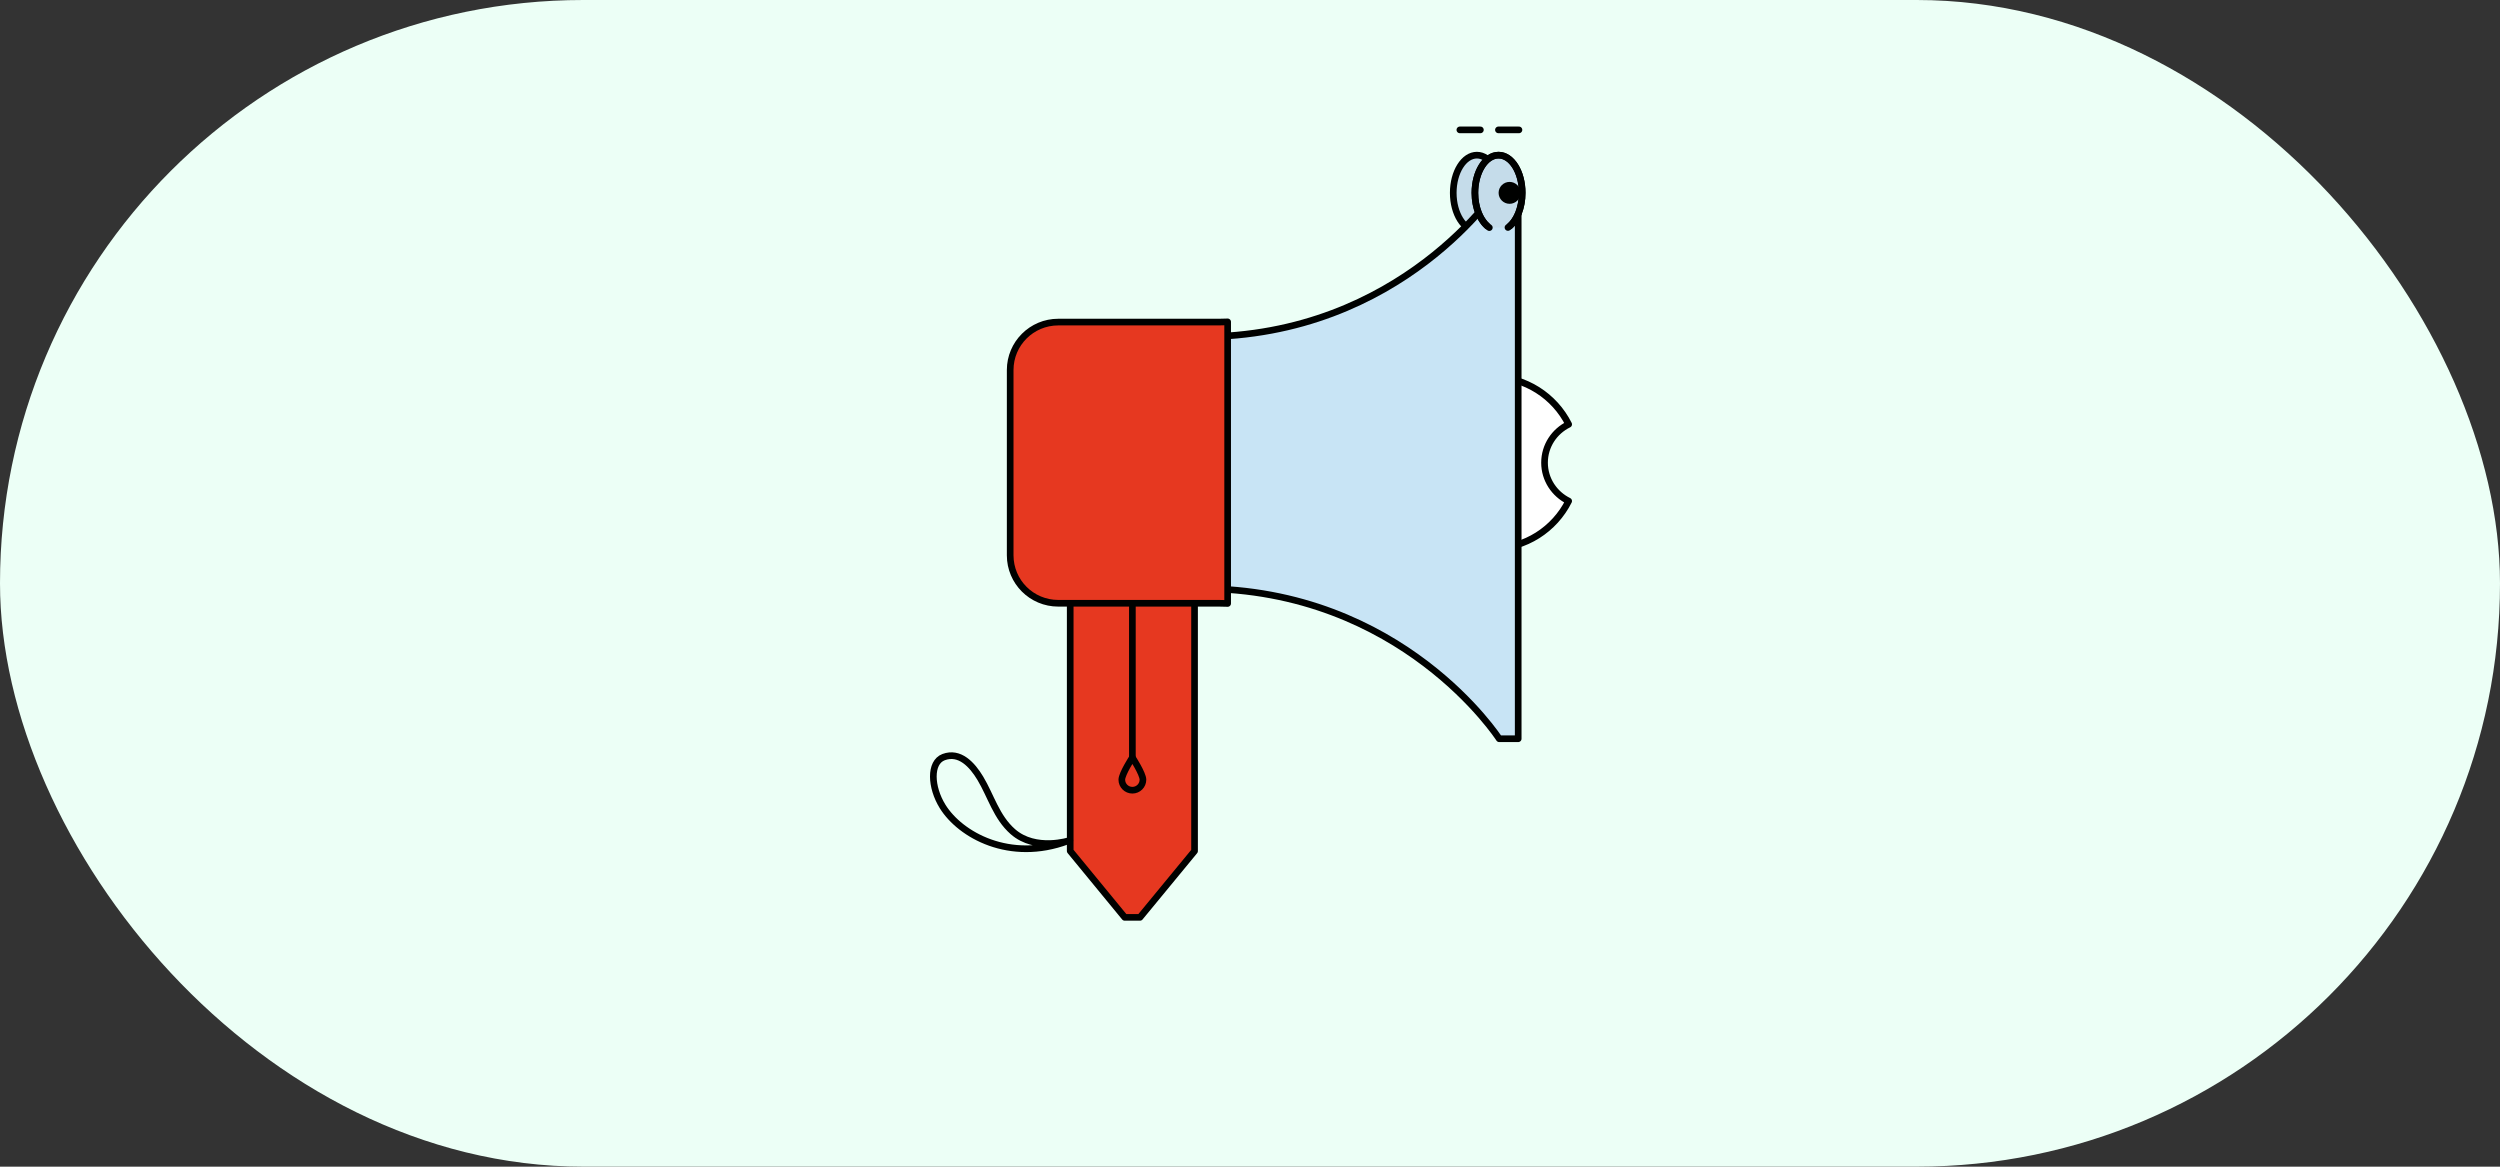 <?xml version="1.0" encoding="UTF-8"?> <svg xmlns="http://www.w3.org/2000/svg" width="150" height="70" viewBox="0 0 150 70" fill="none"><rect x="0" y="0" width="150" height="70" fill="#333333" stroke="none"/> <rect width="150" height="70" rx="35" fill="#ECFFF6"></rect> <path d="M92.672 27.761C92.672 26.746 93.265 25.88 94.12 25.46C93.273 23.77 91.525 22.609 89.505 22.609C86.651 22.609 84.34 24.915 84.34 27.761C84.34 30.608 86.651 32.913 89.505 32.913C91.529 32.913 93.273 31.752 94.12 30.063C93.265 29.642 92.672 28.773 92.672 27.761Z" fill="white" stroke="#000100" stroke-width="0.4" stroke-linecap="round" stroke-linejoin="round"></path> <path d="M90.033 11.572C90.033 12.821 89.398 13.836 88.614 13.836C87.829 13.836 87.195 12.821 87.195 11.572C87.195 10.324 87.829 9.309 88.614 9.309C89.398 9.309 90.033 10.324 90.033 11.572Z" fill="#C5DCEA" stroke="#000100" stroke-width="0.4" stroke-linecap="round" stroke-linejoin="round"></path> <path d="M64.213 35.312V51.06L67.484 55.042H68.398L71.673 51.064V35.312" fill="#E63820"></path> <path d="M64.213 35.312V51.06L67.484 55.042H68.398L71.673 51.064V35.312" stroke="#000100" stroke-width="0.4" stroke-linecap="round" stroke-linejoin="round"></path> <path d="M64.188 50.426C64.188 50.426 62.139 51.101 60.77 49.898C59.781 49.028 59.456 47.759 58.822 46.702C58.329 45.878 57.578 45.066 56.614 45.428C55.772 45.749 55.838 47.226 56.556 48.387C57.624 50.106 60.587 51.754 64.054 50.464" stroke="#000100" stroke-width="0.4" stroke-linecap="round" stroke-linejoin="round"></path> <path d="M89.953 11.2C89.953 11.2 84.144 20.209 72.015 20.209H63.378C61.951 20.209 60.795 21.362 60.795 22.785V32.74C60.795 34.163 61.951 35.316 63.378 35.316H72.015C84.144 35.316 89.953 44.325 89.953 44.325H91.092V11.195H89.953V11.2Z" fill="#C8E4F5" stroke="#000100" stroke-width="0.4" stroke-linecap="round" stroke-linejoin="round"></path> <path d="M67.943 45.45V35.312" stroke="#000100" stroke-width="0.4" stroke-linecap="round" stroke-linejoin="round"></path> <path d="M68.577 46.781C68.577 47.13 68.293 47.413 67.943 47.413C67.592 47.413 67.309 47.13 67.309 46.781C67.309 46.431 67.943 45.453 67.943 45.453C67.943 45.453 68.577 46.431 68.577 46.781Z" stroke="#000100" stroke-width="0.4" stroke-linecap="round" stroke-linejoin="round"></path> <path d="M73.659 19.312C73.484 19.312 73.312 19.325 73.137 19.325H63.495C61.901 19.325 60.611 20.615 60.611 22.201V33.32C60.611 34.91 61.901 36.196 63.495 36.196H73.137C73.312 36.196 73.484 36.204 73.659 36.208V19.312Z" fill="#E63820" stroke="#000100" stroke-width="0.4" stroke-linecap="round" stroke-linejoin="round"></path> <path d="M89.36 13.657C88.851 13.312 88.492 12.509 88.492 11.572C88.492 10.324 89.126 9.309 89.911 9.309C90.695 9.309 91.329 10.324 91.329 11.572C91.329 12.501 90.979 13.3 90.478 13.649" fill="#C5DCEA"></path> <path d="M89.36 13.657C88.851 13.312 88.492 12.509 88.492 11.572C88.492 10.324 89.126 9.309 89.911 9.309C90.695 9.309 91.329 10.324 91.329 11.572C91.329 12.501 90.979 13.3 90.478 13.649" stroke="#000100" stroke-width="0.4" stroke-linecap="round" stroke-linejoin="round"></path> <path d="M91.234 11.572C91.234 11.934 90.938 12.229 90.575 12.229C90.212 12.229 89.916 11.934 89.916 11.572C89.916 11.21 90.212 10.914 90.575 10.914C90.938 10.914 91.234 11.21 91.234 11.572Z" fill="#000100"></path> <path d="M89.231 13.557C88.792 13.171 88.496 12.43 88.496 11.572C88.496 10.324 89.13 9.309 89.915 9.309C90.699 9.309 91.333 10.324 91.333 11.572C91.333 12.434 91.033 13.179 90.591 13.562" stroke="#000100" stroke-width="0.4" stroke-linecap="round" stroke-linejoin="round"></path> <path d="M89.906 7.793H91.137" stroke="#000100" stroke-width="0.4" stroke-linecap="round" stroke-linejoin="round"></path> <path d="M87.592 7.793H88.823" stroke="#000100" stroke-width="0.4" stroke-linecap="round" stroke-linejoin="round"></path> </svg> 